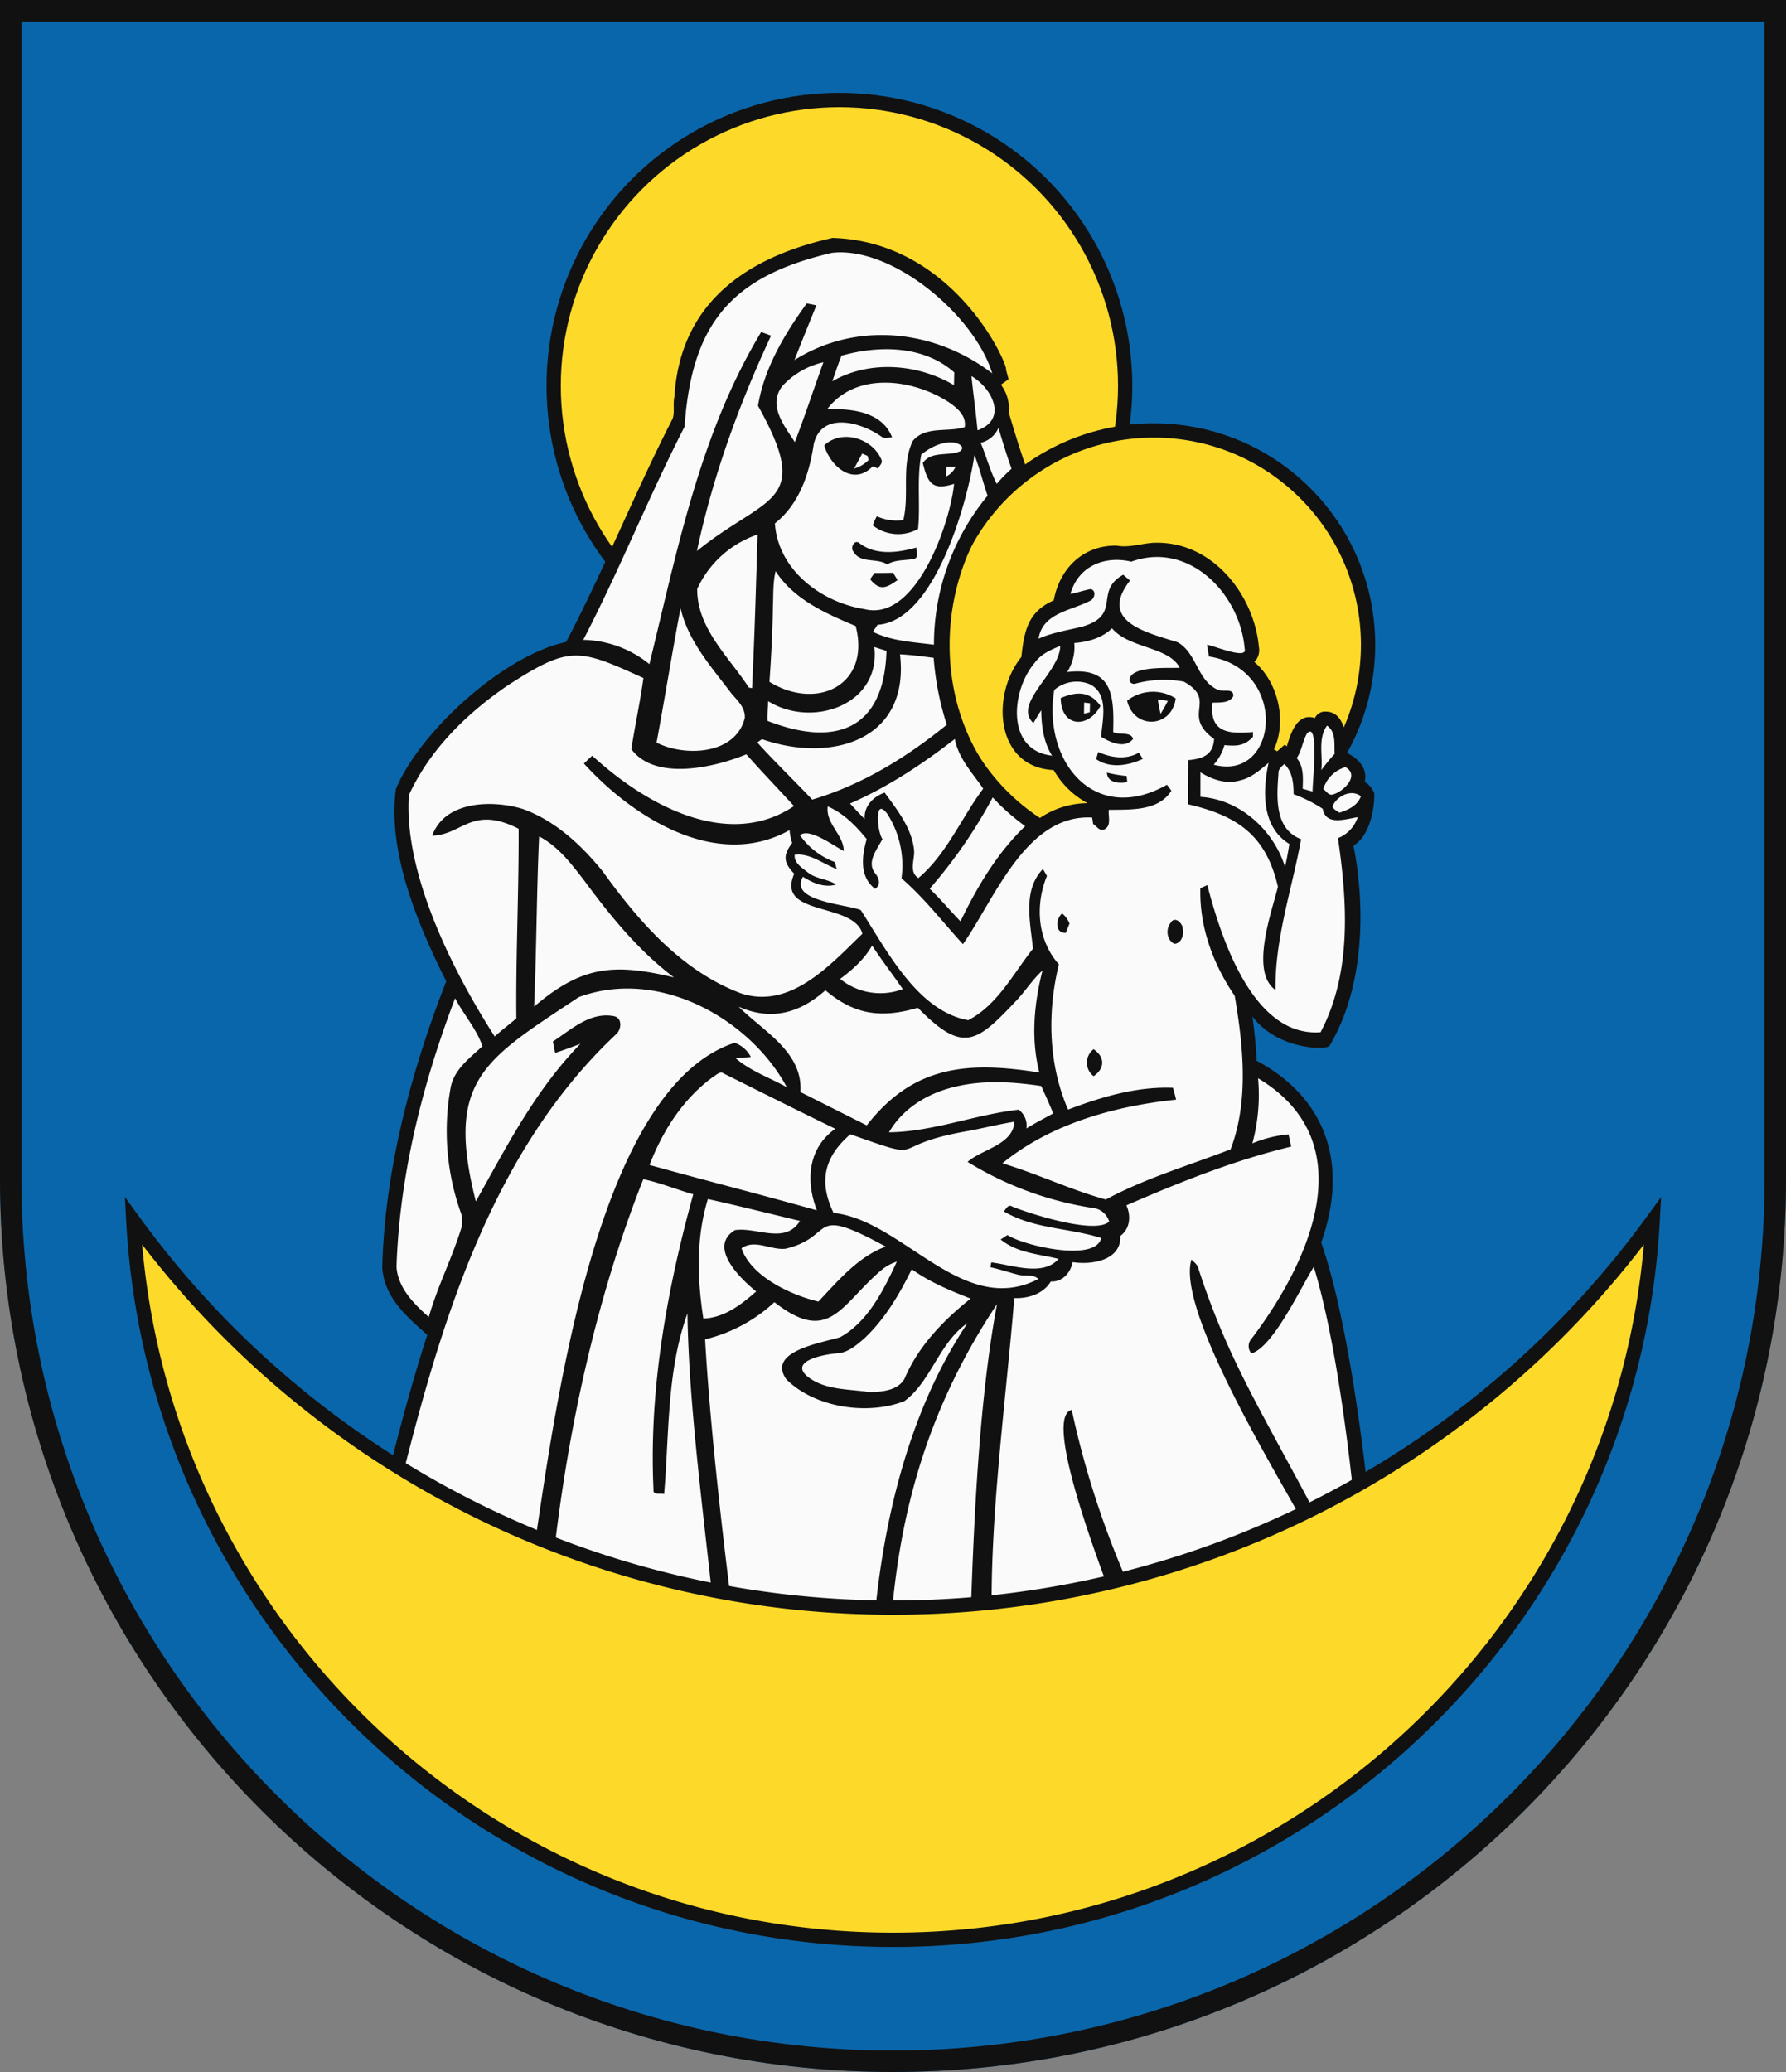 <svg xmlns="http://www.w3.org/2000/svg" width="500" height="580"><rect width="100%" height="100%" fill="#808080" stroke="none"/><path d="M500 330V0H0v330c0 138.071 111.929 250 250 250s250-111.929 250-250Z" fill="#0a66aa"/><g fill="#fdda2a" stroke="#111" stroke-width="4"><circle cx="235" cy="108" r="80"/><circle cx="323" cy="180.5" r="60"/><path d="M384.7 222.018a6.274 6.274 0 0 0-2.649-3.166c.816-2.987-.952-6.192-5.053-8.128.12-6.152-1.234-11.53-5.872-11.53a3.1 3.1 0 0 0-3.011 1.8c-5.039-1.591-6.781 4.407-7.878 7.958l-.546-.528-2.144 1.892a6 6 0 0 0-.912-.521c3.738-7.864 1.174-18.924-5.471-24.477a4.74 4.74 0 0 0 1.252-4.318c-1.278-14.045-12.457-29.085-28.471-29.085-3.8-.045-7.488 1.536-11.322.823-9.484-.151-16.012 6.5-17.615 15.315-6.989 3.093-8.266 8.1-9.061 15.836-8.669 10.786-7.226 30.927 9.031 31.671a24.025 24.025 0 0 0 9.493 9.263 24.035 24.035 0 0 0-13.621 4.341c-32.749-21.286-32.892-72.374-2.979-96.76-2.023-5.422-3.75-11.195-5.467-16.978a10.978 10.978 0 0 0-2.184-7.734l2.145-1.547-.73-2.675c.692-1.163-14.357-35.823-48.554-36.869-27.626 6.183-42.826 20.83-44.281 44.478-.5 2.13.254 4.92-.71 6.537-10.523 20.593-18.868 41.641-29.6 62.094-17.855 3.843-41.171 25.408-47.662 41.184-2.455 17.825 6.53 38.743 14.1 53.8-10.937 27.9-17.286 55.133-17.921 80.156.63 8.584 7.028 13.809 12.6 18.813-5.255 16.31-9.384 32.64-13.288 48.555 150.207 80.678 277.246 1.5 277.246 1.5-1.456-15.27-6.046-53.938-13.678-75.892 7.92-22.562.95-40.724-18.087-50.9-.191-4.315-.648-8.52-1.192-12.4 7.087 9.447 20.872 9.443 21.591 8.233 14.156-23.807 6.7-56.022 6.7-56.022 5.817-3.586 5.993-14.087 5.801-14.719Z" fill="#111" stroke="none"/><path d="M232.972 70.767c17-1.864 39.924 17.628 44.806 33.755-15.993-12.289-38-14.694-55.356-3.733 1.971-5.133 4.068-10.218 6.123-15.316-.9-.182-1.8-.364-2.695-.539-6.215 8.593-11.888 18.061-13.64 28.65 15.477 27.784 2.461 24.8-17.1 40.653 4.42-20.834 11.761-40.975 20.755-60.276-.922-.336-1.844-.679-2.759-1.029-17.194 28.468-23.506 61.156-31.306 92.98a30.23 30.23 0 0 0-18.51-6.8c10.149-19.552 18.313-40.065 28.364-59.674 1.984-28.747 12.96-42.104 41.318-48.671Zm2.6 28.8c10.48-2.949 23.036-2.9 31.588 4.685-.035 1.19-.063 2.374-.085 3.564-10.149-6-23.662-7.073-34.072-1.085.835-2.391 1.63-4.807 2.573-7.16Zm-16.6 8.55a22.211 22.211 0 0 1 11.55-6.709c-2.7 7.438-5.166 14.966-8 22.354-2.956-4.6-7.617-10.262-3.542-15.641Zm52.984-2.843c5.841 3.415 10.245 12.115 1.71 15.183-.466-5.066-1.188-10.109-1.702-15.179Zm-40.413 9.3c8.073-10.666 23.974-8.549 34.05-2.009 2.351 1.6 5.04 3.83 4.477 7.017-4.751 1.477-11.008-.421-14.548 3.872-3.294 6.933-.866 14.861-2.633 22.123a13.453 13.453 0 0 1-7.418-1.057 13.091 13.091 0 0 0-1.112 2.563 11.505 11.505 0 0 0 12.655.987c.69-6.933-.408-13.957.908-20.848 2.491-1.947 5.525-3.565 8.776-3.383 1.232.07 3.787 1.093 2.133 2.459-3.378 1.5-8.052-.169-10.494 3.312 1.424 5.634 2.672 7.813 8.77 5.82-1.093 10.973-10.622 38.694-25.031 35.085-12.229-1.91-24.237-10.967-25.142-24.006 6.862-5.44 9.631-13.869 10.888-22.229 2.231-9.267 13.31-6.069 18.975-2.037.88.623 1.964.21 2.942.175-2.749-7.208-11.481-8.118-18.188-7.84Zm-.8 10.1c1.728 5.923 8.16 11.469 13.563 5.875.366.141 1.112.428 1.485.568.436-.757 1.429-1.541.936-2.507-2.489-5.91-11.06-8.594-15.976-3.932Zm8.179 29.742c1.97 3.432 6.531 1.653 9.459 3.579 2.224-1.345 4.856-1.079 7.32-1.513 1.661-.2.76-2.185.844-3.221-5.159 1.477-11.352 2.283-15.913-1.191-1.369-1.233-2.706 1.211-1.706 2.345Zm4.673 7.711c2.69 3.367 4.576 2.465 7.665.259-.4-.694-.81-1.373-1.211-2.052-1.745.042-3.484.056-5.215.056Zm30.944-38.176a7.216 7.216 0 0 0 4.99-4.166c1.147 3.83 2.309 7.661 3.66 11.429a41.848 41.848 0 0 0-4.139 4.23c-1.878-3.673-2.919-7.686-4.503-11.489Zm-35.409 7.207c.718-1.408 1.52-2.774 2.245-4.174.373.154 1.112.469 1.485.623.084.294.246.869.324 1.163a9.393 9.393 0 0 1-4.046 2.392Zm33.662-3.845c1.442 3.733 2.393 7.654 3.688 11.45a65.441 65.441 0 0 0-15.02 41.711c-5.764-.756-11.761-.981-17.075-3.614.423-.658.852-1.316 1.288-1.968 15.954-.983 25.242-34.322 27.127-47.575Zm-7.853 3.291a162.32 162.32 0 0 1 2.611 0 5.682 5.682 0 0 1-2.717 2.795q.04-1.394.114-2.791Zm-69.763 34.267a28.774 28.774 0 0 1 16.92-15.246c-.456 14.339-.844 28.666-1.555 43.006-.226-.042-.669-.119-.894-.161-5.609-8.63-14.509-16.526-14.463-27.595Zm121.544-7.651c16.117-5.857 30.482 8.993 31.735 24.393.909 3.237-8.949-1.022-10.55-1.114.176 1.092.366 2.185.563 3.277 22.466 3.493 19.513 35.154 1.309 30.282a13.447 13.447 0 0 0 3.013-5.483c3.332.317 5.547.294 7.967-2.3l.028-1.359c-6.721.583-12.288.253-11.332-8.208 1.985-.119 4.653.238 5.807-1.821.183-2.451-2.893-1.085-4.357-1.827-5.736-2.515-5.87-10.323-11.226-13.278-8.692-2.756-22.284-5.746-13.323-17.277-.64-.546-1.281-1.086-1.907-1.618-8.257 4.581-.321 11.169-11.29 14.476-4.166 1.057-8.453 1.666-12.4 3.424 1.087-7.248 9.2-7.834 14.492-10.644 1.274-.6 1.71-2.942.049-3.243-1.9.364-3.73 1.015-5.631 1.359 2.185-7.786 9.545-10.788 17.053-9.039Zm-100.337 12.452c.155-3.27-.021-6.59.76-9.8 5.026 7.906 14.063 11.87 22.41 15.372 4.275 16.56-10.838 23.786-24.141 15.617.493-7.05.88-14.116.971-21.189Zm-25.858.56c2.125 9.3 8.692 16.5 14.266 23.923 1.7 1.947 3.942 4.027 3.716 6.856-2.58 10.271-16.709 10.9-24.7 6.87 2.333-12.535 4.346-25.127 6.718-37.649Zm120.8 5.652c4.832 5.708 15.871 5.068 18.947 11.037-3.024.188-14.21-.689-14.055 3.647a1.349 1.349 0 0 0 1.743.774 30.452 30.452 0 0 1 13.473-.527c9.606 5.407-.925 9.182 8.46 16.051-.281 4.545-3.23 5.531-7.243 5.924-.049 4.111-.049 8.229-.056 12.347 13.892 3.194 21.879 8.772 25.169 23.089-1.766 7.138-7.9 23.858-.676 28.909-.206-14.45 4.606-28.138 7.165-42.215-7.512-2.905-6.835-11.731-6.341-18.369-.113-1.2.851-1.968 1.661-2.682 2.287 2.213 2.583 5.434 2.576 8.439a40.235 40.235 0 0 1 8.157 4.1c.864 4.853 6.4 2.843 9.8 2.339a9.522 9.522 0 0 1-5.539 5.875c2.653 18.009 3.886 37.722-4.863 54.324-18.954 1.474-27.887-26.515-31.708-41.193-.485.224-1.456.666-1.942.883-.31 10.749 3.582 21.317 9.614 30.12 2.37 13.9 4.012 29.443-1.154 42.971-11.7 4.532-23.853 8.061-34.931 14.049-9.741-2.673-19.183-7.215-28.955-10.134 13.533-11.089 31.456-16.04 48.627-17.823a63.081 63.081 0 0 0-.873-3.319c-10.135-.4-20 2.542-29.37 6.1-5.539-12.717-5.835-27.312-2.569-40.653-6.024-6.776-6.707-16.564-3.343-24.756-.282-.483-.838-1.457-1.119-1.94-5.779 5.974-3.5 14.959-2.8 22.319-5.514 6.982-9.954 15.781-18.116 20.008-14.2-2.52-22.9-19.669-30.074-30.807-3.863-1.664-20.257-2.4-16.195-9.342 2.724 1.737 6 3.159 9.29 2.178-2.4-1.618-5.574-1.506-7.868-3.354-1.577-1.254-4.019-2.676-3.724-4.987 4.343-.5 7.876 2.578 11.74 3.978-.134-.49-.408-1.463-.542-1.947a20.649 20.649 0 0 1-9.72-7.472c2.529-2.317 9.584 3.1 12.247 4.377-.023-4.517-5.139-7.663-4.483-12.459 4.441 1.884 7.917 5.47 10.9 9.146-1.351 4.746-2.1 10.518 2.343 13.909 1.774-1.128 1.1-2.97.05-4.328-2.569-3.124.563-6.73 2.02-9.616-1.4-1.685-2.483-12.149 1.365-7.024a26.8 26.8 0 0 1 3.97 18.033c6.39 5.512 11.528 12.242 17.2 18.44 8.893-12.677 17.682-36.489 36.169-35.45.071.448.212 1.351.275 1.8.95.553 1.689 2 2.963 1.589 2.287-.91 1.218-3.676 1.415-5.546 6.01-.126 13.851.469 17.525-5.351a22.918 22.918 0 0 0-1.246-1.666c-20.237 11.447-34.847-6.452-31.538-26.549a9.636 9.636 0 0 1 9.98-1.583c5.388 2.72 3.536 9.834 3.125 14.693 2.555 1.547 6.686 3.508 8.981.574-.746-2.143-3.857-.939-5.589-1.9.285-10.271-.124-18.3-12.894-16.794a12.832 12.832 0 0 0 2-8.13c3.837-.268 7.736-1.39 10.573-4.106Zm4.223 20.253c1.9 8.177 12.509 7.689 13.6-.623a11.764 11.764 0 0 0-13.603.623Zm-18.588-.728c.073 8.12 7.592 8.723 11.127 2.185-3.035-4.217-6.727-4.059-11.13-2.185Zm9.909 17.087c3.9 2.7 9.031 1.821 13.077-.07-.281-.434-.837-1.3-1.112-1.736-3.582 2.072-7.791 1.414-11.4-.19l-.565 2Zm3.02 3.782c.127 2.878 3.491 3.123 5.694 2.633-.064-.567-.113-1.134-.169-1.695a35.889 35.889 0 0 1-5.525-.938ZM297.358 255.7c-1.865 1.484-2.069 5.609 1.027 5.42.331-.875.676-1.73 1.035-2.584a6.9 6.9 0 0 0-2.062-2.836Zm30.391 2.6c-1.45 1.744-1.154 4.874 1.027 5.9 2.006-.126 2.689-2.494 2.351-4.16.007-1.589-2.227-3.753-3.378-1.74Zm-21.579 42.95c3.2-2.22 3.2-5.349-.014-7.549a4.74 4.74 0 0 0 .014 7.553Zm-61.4-120.128c1.134.364 2.267.729 3.407 1.079-.637 22.061-14.239 27.046-33.3 19.588-.091-1.842.1-3.677.183-5.512 12.334 7.67 31.54 1.033 29.715-15.155Zm44.939 4.37c1.7-2.395 4.484-3.613 7.123-4.685-.144 7.537-13.414 16.147-7.524 21.6.718-1.212 1.415-2.43 2.2-3.6.049 4.384.634 8.936 3.027 12.725-13.047-1.446-11.458-18.369-4.821-26.04Zm-37.753-2.332c3.161.161 6.293.567 9.425.988a81.091 81.091 0 0 0 3.681 18.719c-11.191 9.111-23.74 16.836-37.676 20.96-5.089-5.371-10.424-10.5-15.386-16 .331-.231.993-.686 1.324-.917 19.398 6.775 41.464.375 38.637-23.75ZM142 191.956c17.482-11.3 19.865-10.487 38.133-2.157-.922 6.66-2.343 13.243-3.392 19.889 6.644 9.054 23.342 5.122 32.2 1.471 4.356 4.909 8.91 9.643 13.351 14.475-18.807 12.6-41.995-.783-56.495-14.1q-1.173 1.082-2.323 2.206c13.843 15.172 37.223 30.019 57.58 18.621a14.157 14.157 0 0 0 .724 3.614c-2.655 3.465-2.435 5.5.578 8.607-5.29 12.062 16.634 7.814 19.08 16.793-8.937 8.636-20.079 21.159-33.861 16.731-16.613-6.168-28.738-20.136-38.8-34.133-5.99-7.4-13.3-14.231-22.41-17.529-8.5-2.575-21.821-2.334-25.359 7.472 8.378-.157 11.118-8.6 24.191-1.926.077 17.7-.817 35.373-.634 53.077-2.006 1.716-4.117 3.291-6.067 5.063-11.668-18.157-25.543-45.657-24.022-67.566 5.802-12.68 16.12-22.792 27.526-30.608Zm182.138 3.824c.936.126 1.872.266 2.816.413a56.419 56.419 0 0 1-2.042 3.649q-.468-2.013-.774-4.062Zm-20.615.882c.409.049 1.225.154 1.633.21-.021.834-.049 1.667-.063 2.507l-1.619.4c.007-1.044.026-2.087.049-3.117Zm66.385 18.916c.471-4.139-1.021-8.81 1.6-12.459 2.605 1.814 1.957 5.182 2.14 7.907a51.411 51.411 0 0 0-3.74 4.552Zm-4.008-10.26c3.547-3.9 1.426 14.6 1.577 16.261-.936-.266-1.866-.525-2.788-.784.1-2.934.366-6.184-1.668-8.586 1.439-2.094 1.636-4.72 2.879-6.891Zm-127.938 19.609c10.586-4.608 20.256-11.023 29.35-18.068 1.006 5.413 4.926 9.51 7.946 13.9-6.124 8.18-10.27 18.406-18.152 25.029-2.885-1.835-.809-5.455-1.245-8.165-.754-6.03-4.73-10.981-8.2-15.757-3.167 1.113-5.863 3.823-5.588 7.4-1.408-1.412-2.759-2.875-4.111-4.339Zm108.98-6.415c3.238-.679 5.771-2.913 8.207-4.986-1.7 7.921-1.983 17.948 5.82 22.725a90.632 90.632 0 0 1-1.217 6.408c-3.224-10.309-12.627-18.895-23.684-19.6 0-2.29.014-4.58 0-6.863 3.188 1.959 7.116 3.388 10.874 2.316Zm23.522 2.374a9.077 9.077 0 0 1 6.193-6.142c4.176 2.282-.6 6.979-3.638 7.683-1.148.238-1.732-1.027-2.555-1.541Zm2.569 4.825c1.2-2.857 5.229-4.951 7.967-2.822-.957 2.64-3.554 3.81-6.039 4.615-.647-.588-1.703-.882-1.928-1.793Zm-112.76 23.062a137.52 137.52 0 0 0 17.638-25.548 61.887 61.887 0 0 0 9.094 8.033c-7.82 7.507-13.443 16.968-18.11 26.654-2.914-3.012-5.588-6.247-8.622-9.139Zm-109.338-14.63c5.342 2.766 9 7.662 12.591 12.3 7.357 9.965 15.2 19.658 25.155 27.158-16.724-3.979-25.707-3.33-39.154 8.173.69-15.874.683-31.762 1.408-47.631Zm84.265 39.876c3.484-2.577 6.792-5.525 8.946-9.335 2.731 4.16 5.778 8.095 8.594 12.192a17.819 17.819 0 0 1-17.54-2.857Zm49.764 5.61c2.35-2.613 4.279-5.6 6.89-7.97-2.365 9.314-3.287 19.168-.873 28.573-19.786-3.157-35.179-2.145-48.324 14.783-6.2-3.095-12.38-6.225-18.574-9.328.753-11.276-10.565-17.111-17.277-23.883 9.083 4 17.033 1.841 24.275-4.6 8.2 6.948 15.725 7.867 25.88 4.9 12.804 13.065 16.501 9.758 28.003-2.475Zm-122.93-.512c22.758-8.381 48.143 6.408 58.234 25.212-4.728-2.619-10.28-4.576-14.322-8.117 1.421-.112 2.843-.2 4.265-.336a8.212 8.212 0 0 0-4.54-3.971c-39.982 13.1-50.93 108.221-56.714 145.4L111 419.956c11.424-46.4 25.543-96.8 61.564-130.515 1.477-1.444 1.7-4.609-.831-5.022-6.595-1.184-11.846 3.8-16.941 7.115.2 1.057.4 2.115.612 3.186 2.386-.735 4.709-1.666 7.066-2.507-12.943 13.321-20.917 29.31-29.257 44.087-8.653-34.1 2.47-39.662 28.821-57.183Zm-34.628.315c2.378 4.516 6 8.594 7.672 13.409-3.626 3.42-8.053 6.531-8.96 11.829a68.107 68.107 0 0 0 2.738 34.35 7.334 7.334 0 0 1 .272 4.816c-2.619 8.474-6.663 16.306-9.091 24.843-4.2-3.754-8.643-8.145-9.037-14.091.866-25.776 7.263-51.114 16.406-75.156Zm72.423 21.878c.8-.441 1.774-1.568 2.752-.819 10.41 5.182 20.8 10.407 31.257 15.477-7.675 5.479-8.324 14.588-5.145 22.837-15.569-4.4-31.257-8.376-46.846-12.7 3.681-9.619 9.494-18.716 17.982-24.795Zm152.378.526c29.724 17.817 14.6 51.217-1.86 72.937a3.051 3.051 0 0 0 0 4.083c6.146-1.839 13.822-18.518 17.454-24.224 5.729 18.594 9.644 48.742 11.537 68.008l-9.872 3.4c-6.151-12.115-16.438-30.079-22.371-42.307a213 213 0 0 1-11.55-28.509c-.211-1.17-1.217-1.877-1.992-2.648-4.344 14.086 24.262 60.464 32 74.826L316.7 445.278a252.679 252.679 0 0 1-16.663-50.623c-8.411 2 8.952 46.173 11.216 52.666l-33.578 6.073c-.654-28.2 4.007-61.988 6.28-90.029 3.9.147 8.115-1.148 10.227-4.643 3.237.182 5.546-2.451 6.109-5.42 5.27.847 13.679-.462 13.351-7.34 2.752-2.01 3.041-5.637 1.7-8.557 14.97-6.5 30.222-12.62 46.135-16.444a134.98 134.98 0 0 0-.753-3.424 33.971 33.971 0 0 0-10.121 2.528 52.052 52.052 0 0 0 1.604-18.229Zm-84.9 2.388c7.918-1.94 16.188-1.408 24.183-.231 1.154 2.542 2.323 5.084 3.364 7.675-2.512 1.387-5.067 2.7-7.51 4.209a5.5 5.5 0 0 0-2.167-5.253c-12.211 1.361-24.024 6.2-36.3 6.331 3.859-6.723 10.981-11.009 18.428-12.731Zm3.653 12.376c4.356-.819 8.671-1.9 13.048-2.619-.416 6.5-8.927 7.617-13.133 11.254a93.845 93.845 0 0 0 35.7 13 5.343 5.343 0 0 1 3.941 3.726c-3.908 3.663-22.169-2.2-27.118-4.209-1.147-.778-1.745.679-2.365 1.344 8.45 4.982 18.276 4.583 27.273 7.466-1.652 6.9-21.957 2.057-26.252-.848-.479.308-1.436.939-1.922 1.247 4.709 3.82 10.646 4.051 16.219 5.434-4.414 5.061-13.107 1.634-18.834.988-.063.336-.19 1.008-.246 1.344 2.646.575 5.215 1.464 7.847 2.115 1.837.469 4.075-.28 5.568 1.184-21.161 10.945-37.829-16.414-57.32-18.5-4.242-8.791-2.638-15.659 4.688-22.017 22.961 8.075 8.873 3.23 32.904-.909Zm-90.864 13.486c4.779 1 9.3 2.9 13.985 4.223-7.387 26.82-12.45 54.759-11.128 82.665-.218 1.7 2.007.9 2.971 1.254 1.444-16.862.716-34.494 6.538-50.591.317 25.73 4.749 58.017 7.395 83.586l-45.281-11.885c3.87-36.716 11.924-74.938 25.518-109.252Zm18.081 5.554c8.622 1.912 17.188 4.062 25.774 6.128-4.12 6.7-12.225 1.619-18.208 2.583-7.66 4.676 1.528 13.594 5.955 17.158-4.174 3.677-8.96 7.382-14.788 7.578-1.718-11.141-2.067-22.552 1.265-33.447Zm21.755 13.908c14.263-3.41 6.073-12.56 28.02-.6-7.827 2.906-13.267 9.531-18.842 15.393-7.652-1.827-18.83-6.994-21.517-14.91 3.779-2.691 8.227.6 12.337.117Zm27.091 5.764a12.613 12.613 0 0 1 4.047-2.15c-3.581 7.769-8.089 16.881-15.85 21.143-4.958 1.567-20.687 3.865-15.077 11.806 7.972 7.931 22.717 10.145 33.052 6.094 7.507-5.523 9.716-16.4 17.652-21.823-16.089 24.033-23.458 54.43-26.058 83.012l-39.659-1.388c-2.985-23.335-6.411-53.59-7.734-77.086a43.593 43.593 0 0 0 19.4-10.413c15.588 12.181 18.604.493 30.225-9.195Zm-5.121 19.4c5.8-5.434 9.888-12.367 13.351-19.433 5 3.62 10.776 5.987 16.484 8.235-7.658 6.065-14.717 13.4-18.539 22.494-1.949 3.285-6.32 3.6-9.755 3.684-5.905-.917-12.549-.476-17.462-4.44-5.172-4.436 5.323-6.218 8.34-6.415 3.022-.149 5.401-2.264 7.579-4.12ZM249.477 454c2.344-30.191 9.949-59.376 29.645-88.954-4.888 26.007-6.525 59.974-7.383 87.958Z" fill="#fafafa" stroke="none"/><path d="M250 450A262.628 262.628 0 0 1 37.325 341.72C43.41 453.905 136.3 543 250 543s206.59-89.1 212.675-201.28A262.626 262.626 0 0 1 250 450Z"/></g><path d="M497 330V3H3v327c0 136.414 110.586 247 247 247s247-110.586 247-247Z" fill="none" stroke="#111" stroke-width="6"/></svg>